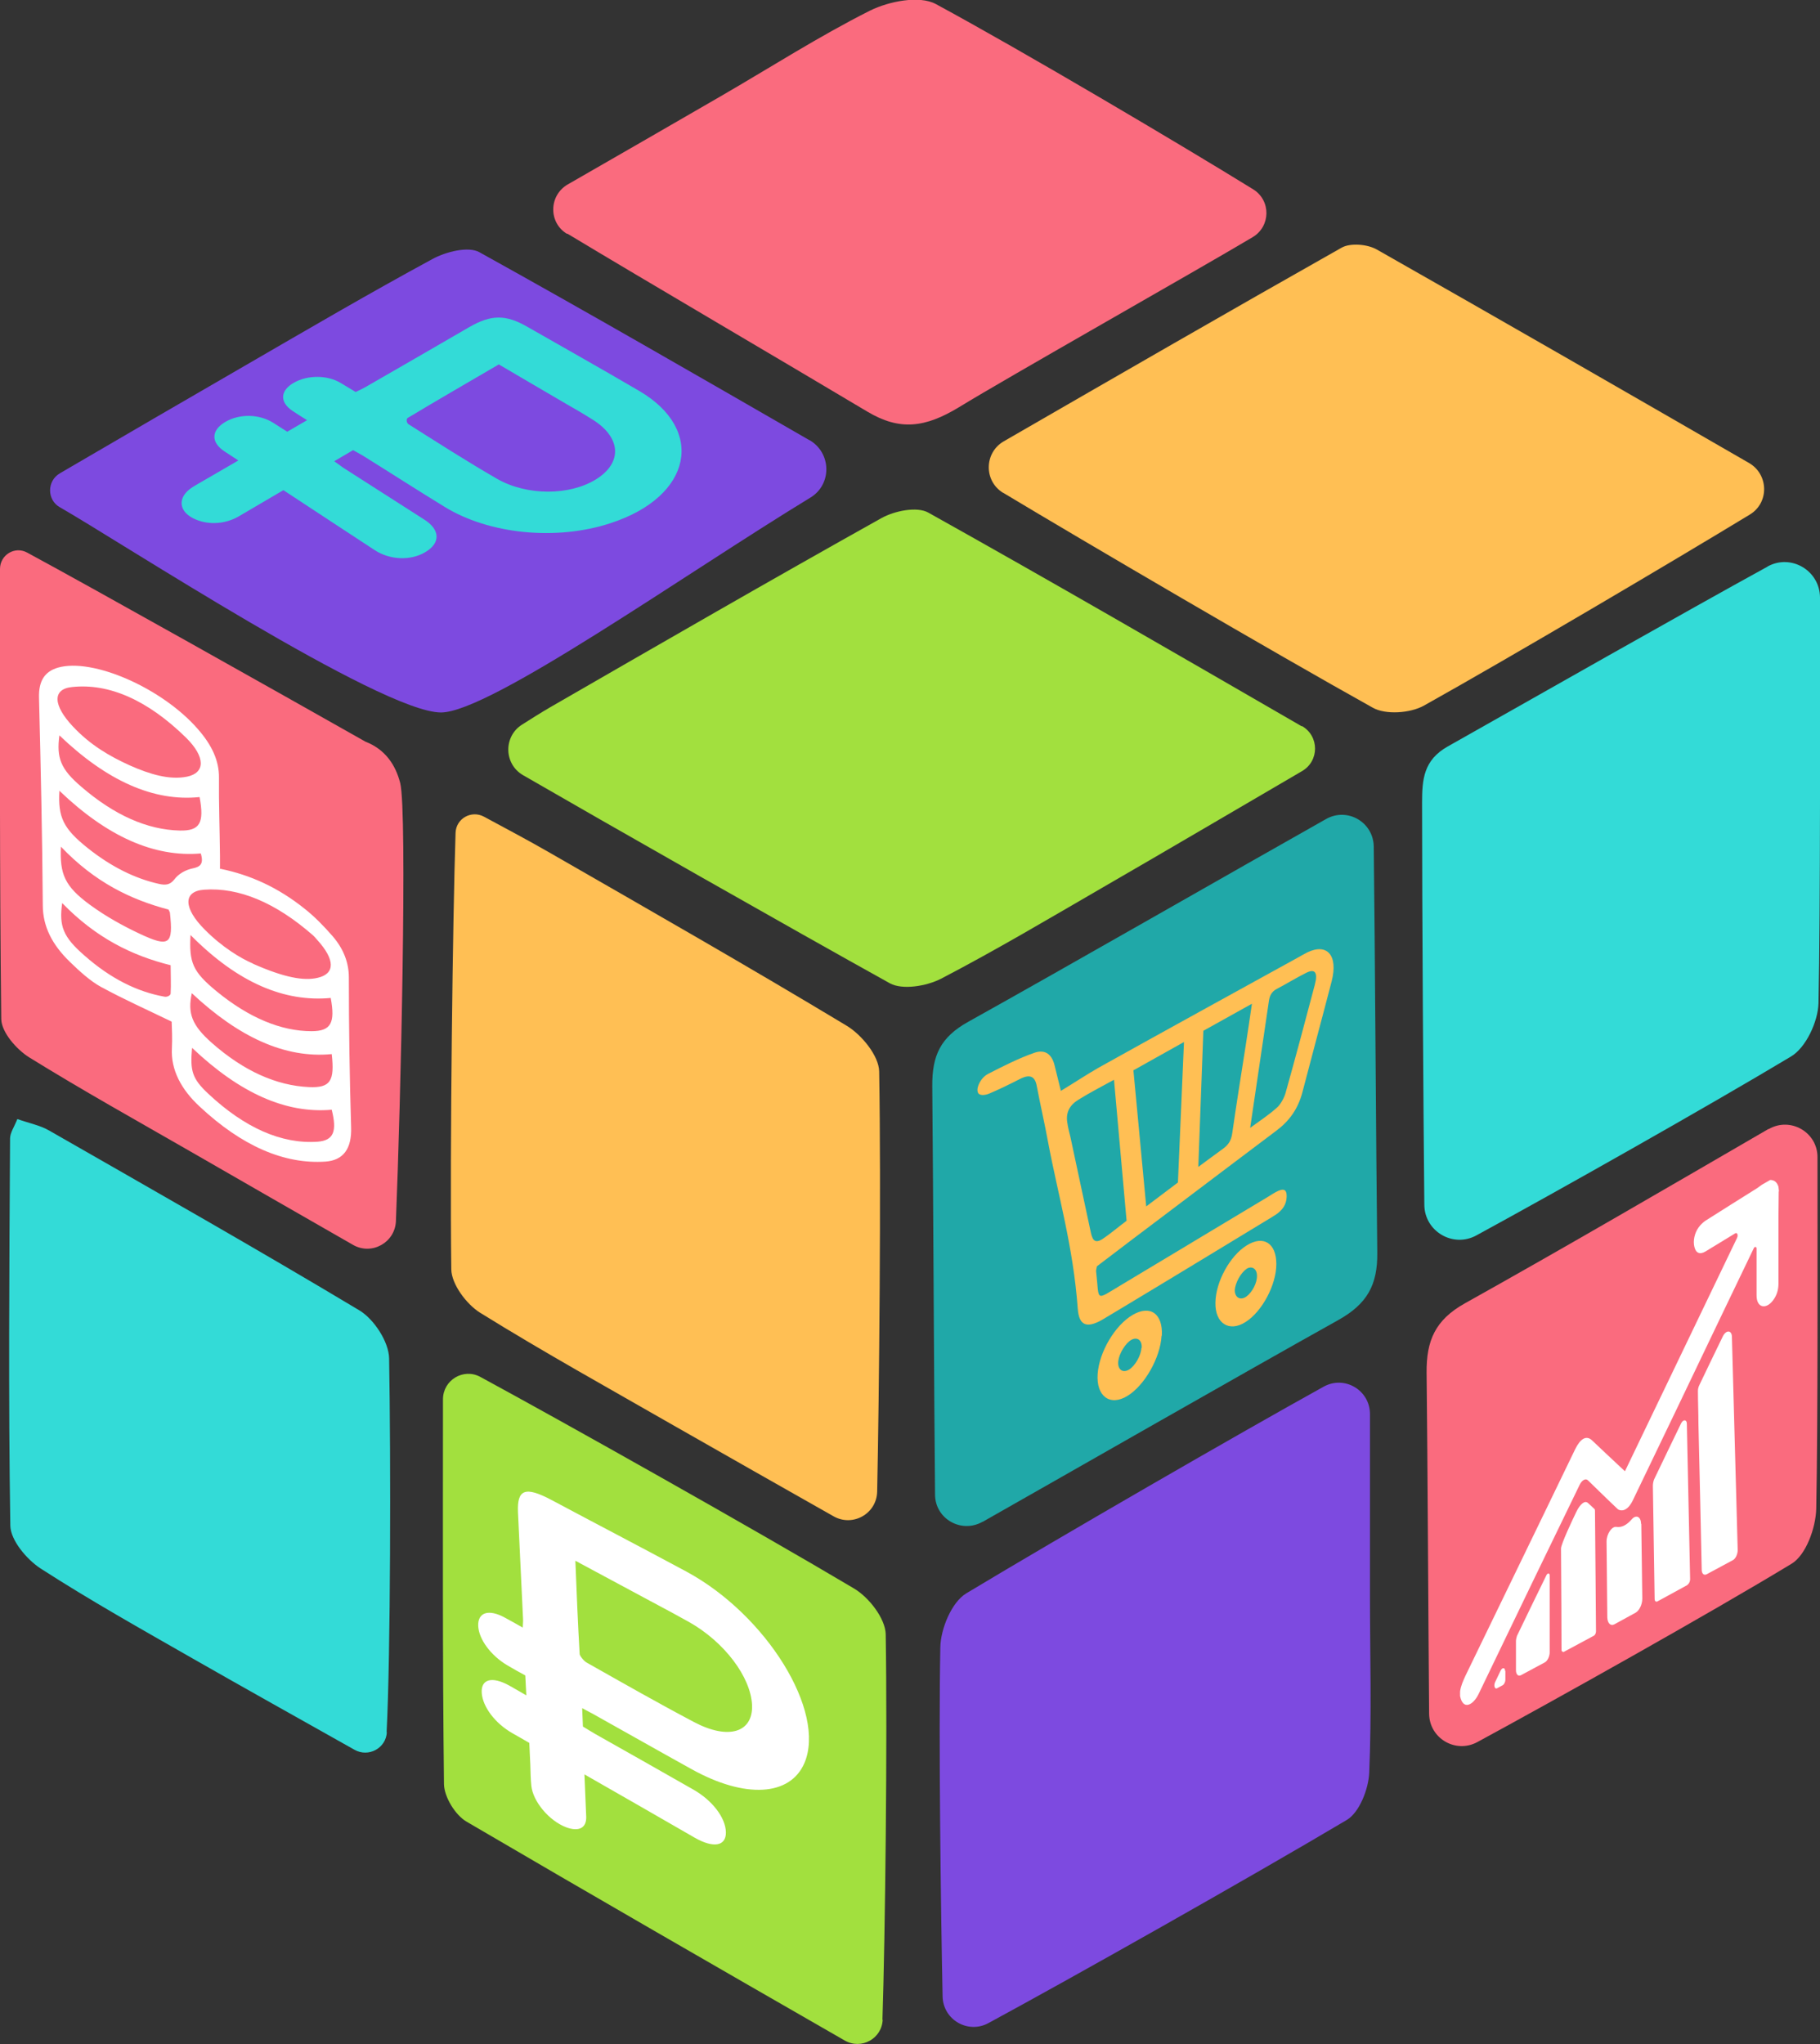 <?xml version="1.0" encoding="UTF-8"?> <svg xmlns="http://www.w3.org/2000/svg" id="_лой_1" viewBox="0 0 72.31 81.19"><rect x="0" y="0" width="72.31" height="81.19" fill="#333333" stroke="none"/> <defs> <style>.cls-1{fill:#fff;}.cls-2{fill:#7d4ae0;}.cls-3{fill:#33dbd7;}.cls-4{fill:#20a8a8;}.cls-5{fill:#a2e03e;}.cls-6{fill:#fa6b7e;}.cls-7{fill:#ffbf54;}</style> </defs> <path class="cls-4" d="M39.03,60.45c-.84,.47-1.88-.12-1.88-1.09-.04-3.88-.07-12-.11-16.21-.01-1.22,.32-1.95,1.44-2.57,3.72-2.07,10.82-6.14,14.21-8.05,.84-.47,1.87,.12,1.89,1.09,.05,3.88,.09,12,.14,16.12,.02,1.31-.41,2.06-1.56,2.7-3.71,2.07-10.75,6.1-14.12,8.01Z"></path> <path class="cls-7" d="M34.85,59.25c-.02,.88-.97,1.41-1.73,.98-2.16-1.22-4.25-2.41-6.34-3.6-2.58-1.48-5.18-2.92-7.71-4.49-.54-.34-1.13-1.13-1.14-1.72-.06-4.89,.06-14.04,.17-17.34,.02-.57,.63-.91,1.13-.64,.89,.48,1.76,.94,2.61,1.43,3.95,2.27,7.91,4.53,11.81,6.88,.59,.36,1.27,1.19,1.28,1.81,.08,4.56,0,12.93-.08,16.7Z"></path> <path class="cls-5" d="M51.73,28.84c.69,.4,.69,1.39,0,1.79-2.76,1.61-5.32,3.12-7.9,4.61-2.14,1.24-4.26,2.5-6.45,3.64-.57,.29-1.52,.45-2.02,.18-4.02-2.23-11.31-6.38-14.58-8.27-.76-.44-.78-1.53-.05-2,.38-.24,.74-.47,1.1-.68,4.39-2.53,8.77-5.06,13.19-7.53,.52-.29,1.41-.47,1.86-.22,4.87,2.72,9.7,5.52,14.84,8.49Z"></path> <path class="cls-5" d="M35.07,80.22c-.03,.76-.85,1.21-1.51,.83-5.1-2.93-10.07-5.79-15.02-8.69-.45-.26-.89-.98-.9-1.49-.06-5.03-.04-10.07-.04-15.29,0-.76,.81-1.25,1.48-.89,3.25,1.76,10.92,6.07,14.84,8.4,.6,.35,1.26,1.2,1.27,1.83,.07,4.21-.02,11.93-.13,15.31Z"></path> <path class="cls-6" d="M15.73,48.51c-.04,.85-.96,1.36-1.7,.94-2.22-1.27-4.34-2.49-6.46-3.71-2.14-1.23-4.31-2.44-6.41-3.74-.51-.32-1.1-1-1.11-1.52C-.02,34.58,0,28.7,0,22.6c0-.56,.59-.92,1.08-.65,2.74,1.48,9.85,5.48,13.44,7.51,.8,.31,1.2,.94,1.38,1.64,.29,1.16,.02,12.77-.17,17.4Z"></path> <path class="cls-3" d="M70.23,22.5c.93-.51,2.07,.16,2.08,1.23,0,4.17,.02,12.44-.06,16.12-.02,.73-.5,1.77-1.1,2.12-3.3,1.98-9.33,5.38-12.49,7.1-.93,.51-2.06-.16-2.07-1.21-.04-3.93-.09-11.86-.09-15.98,0-.92,.06-1.69,1.02-2.23,3.38-1.91,9.49-5.38,12.7-7.14Z"></path> <path class="cls-7" d="M39.86,19.58c-.78-.47-.76-1.6,.02-2.05,4.54-2.62,8.96-5.17,13.42-7.69,.35-.2,1.03-.14,1.4,.07,4.9,2.78,9.78,5.59,14.79,8.48,.78,.45,.81,1.58,.03,2.05-3.06,1.86-9.48,5.65-12.95,7.59-.54,.3-1.52,.37-2.03,.08-4.02-2.24-11.36-6.54-14.69-8.54Z"></path> <path class="cls-2" d="M32.16,17.48c.88,.51,.9,1.77,.03,2.29-4.98,3.03-12.73,8.53-14.67,8.53-2.37,0-12.84-6.84-15.14-8.15-.52-.29-.52-1.05,0-1.35,2.53-1.48,4.94-2.88,7.36-4.28,2.47-1.43,4.93-2.87,7.44-4.23,.53-.29,1.43-.52,1.87-.27,4.31,2.39,8.57,4.85,13.1,7.46Z"></path> <path class="cls-2" d="M52.59,55.08c.83-.46,1.84,.14,1.84,1.09,0,2.49,0,4.91,0,7.23,0,2.34,.07,4.69-.03,7.02-.03,.65-.39,1.57-.89,1.87-3.89,2.31-10.95,6.29-14.24,8.07-.81,.44-1.8-.13-1.82-1.06-.07-3.39-.16-10.28-.09-13.86,.01-.74,.45-1.8,1.03-2.15,3.79-2.28,10.84-6.35,14.2-8.21Z"></path> <path class="cls-6" d="M70.27,44.85c.86-.5,1.94,.12,1.94,1.11,0,3.66,.02,10.62-.05,13.98-.02,.75-.41,1.84-.99,2.18-3.3,2-9.4,5.41-12.48,7.08-.86,.46-1.9-.15-1.91-1.13-.03-3.43-.06-10.12-.1-13.55-.01-1.27,.34-2.09,1.52-2.75,3.94-2.2,7.83-4.47,12.07-6.93Z"></path> <path class="cls-6" d="M22.53,9.29c-.74-.44-.73-1.52,.02-1.96,2.16-1.24,4.12-2.37,6.09-3.51,1.97-1.14,3.9-2.38,5.93-3.4,.75-.37,1.96-.61,2.61-.26,3.44,1.86,9.71,5.57,12.61,7.36,.71,.44,.7,1.47-.02,1.9-2.25,1.34-9.77,5.59-11.66,6.75-1.35,.82-2.36,.95-3.65,.18-3.03-1.81-9-5.31-11.92-7.07Z"></path> <path class="cls-3" d="M15.37,68.8c-.03,.64-.73,1.02-1.29,.7-2.22-1.25-4.32-2.42-6.42-3.62-2.03-1.16-4.08-2.31-6.05-3.58-.55-.36-1.19-1.12-1.2-1.7-.08-5.13-.04-10.25-.01-15.38,0-.22,.16-.45,.29-.77,.48,.17,.91,.25,1.27,.46,4.12,2.36,8.25,4.7,12.32,7.14,.58,.35,1.17,1.25,1.18,1.91,.07,4.04,.06,11.74-.1,14.85Z"></path> <g> <path class="cls-7" d="M43.58,50.3c-.02,.12-.04,.17-.03,.21,.14,1.19-.08,1.17,1.03,.51,1.98-1.19,3.93-2.36,5.83-3.5,.09-.06,.19-.12,.28-.17,.31-.17,.44-.11,.43,.19-.01,.33-.19,.54-.42,.7-.06,.04-.13,.08-.19,.12-2.16,1.31-4.36,2.65-6.63,4.01-.67,.41-1.01,.32-1.06-.39-.18-2.47-.78-4.49-1.18-6.62-.14-.76-.31-1.49-.45-2.23-.07-.37-.26-.48-.67-.27-.41,.21-.82,.41-1.22,.58-.15,.06-.32,.08-.41,.01-.16-.15,.05-.63,.36-.79,.62-.32,1.24-.63,1.84-.84,.45-.16,.71,.08,.81,.5,.09,.35,.17,.7,.25,1.01,.53-.32,1.01-.64,1.48-.91,2.71-1.51,5.35-2.96,7.91-4.37,.13-.07,.26-.15,.4-.22,.79-.38,1.23,.12,.97,1.14-.37,1.43-.77,2.9-1.16,4.4-.18,.7-.55,1.18-1.05,1.55-1.41,1.06-2.85,2.15-4.32,3.26-.92,.69-1.84,1.39-2.8,2.12Zm1.18-1.81l-.5-5.6c-.51,.28-.96,.51-1.41,.79-.36,.22-.5,.51-.45,.88,.03,.22,.08,.41,.13,.61,.26,1.23,.53,2.47,.8,3.74,.06,.28,.13,.53,.48,.3,.3-.2,.59-.45,.95-.72Zm.27-5.99l.51,5.42,1.26-.95,.24-5.58-2,1.12Zm2.78-1.55l-.2,5.4c.36-.26,.67-.5,.98-.72,.22-.16,.33-.33,.37-.63,.17-1.19,.36-2.36,.54-3.52,.08-.53,.16-1.05,.24-1.61l-1.94,1.08Zm1.86,3.85c.41-.3,.75-.52,1.07-.81,.14-.12,.29-.4,.34-.59,.41-1.46,.79-2.89,1.16-4.29,.13-.49,0-.65-.36-.46-.38,.19-.77,.43-1.15,.63-.21,.11-.29,.27-.32,.51-.23,1.59-.48,3.22-.74,5.01Z"></path> <path class="cls-7" d="M46.15,53.06c-.05,.87-.67,1.97-1.36,2.39-.69,.42-1.24,.01-1.18-.87,.06-.88,.69-1.94,1.39-2.35,.7-.41,1.21-.05,1.16,.83Zm-.79,.48c.02-.3-.17-.45-.41-.32-.23,.13-.48,.53-.52,.84-.04,.33,.17,.5,.43,.34,.24-.15,.47-.55,.49-.86Z"></path> <path class="cls-7" d="M50.71,50.21c0,.82-.56,1.88-1.22,2.3-.65,.42-1.22,.06-1.2-.77,.01-.83,.58-1.86,1.24-2.27,.67-.42,1.18-.09,1.18,.74Zm-1.19,.2c-.22,.14-.44,.55-.46,.82-.01,.31,.22,.44,.46,.27,.23-.17,.43-.54,.42-.83,0-.28-.21-.41-.43-.26Z"></path> </g> <path class="cls-1" d="M20.91,67.32l-.04-.77c-.26-.14-.49-.27-.71-.4-.66-.39-1.14-1.04-1.16-1.57-.02-.54,.42-.68,1.07-.32,.22,.12,.44,.24,.7,.39,0-.13,.02-.24,.01-.36-.07-1.4-.13-2.8-.2-4.22-.04-.92,.29-1.04,1.33-.49,1.76,.94,3.55,1.87,5.37,2.85,3.18,1.72,5.55,5.56,4.68,7.6-.57,1.32-2.36,1.42-4.47,.25-1.32-.73-2.62-1.47-3.91-2.19-.14-.08-.29-.15-.45-.24l.03,.73c.17,.1,.32,.2,.48,.29,1.29,.73,2.59,1.46,3.9,2.21,.76,.43,1.29,1.12,1.3,1.7,.01,.55-.49,.64-1.23,.22-1.46-.84-2.9-1.67-4.39-2.52,.02,.57,.05,1.12,.07,1.67,.02,.46-.29,.62-.8,.43-.68-.26-1.32-1.03-1.38-1.65-.03-.28-.03-.55-.04-.83-.01-.28-.03-.55-.04-.87-.25-.14-.46-.27-.68-.39-.68-.39-1.17-1.04-1.21-1.59-.04-.55,.4-.68,1.09-.3,.22,.12,.43,.25,.68,.39Zm1.95-5.32c.05,1.28,.1,2.49,.17,3.7,0,.07,.18,.29,.28,.34,1.4,.79,2.82,1.6,4.26,2.36,1.38,.73,2.35,.41,2.31-.67-.05-1.12-1.1-2.51-2.5-3.3-.48-.27-.95-.52-1.42-.77-1.02-.55-2.03-1.09-3.09-1.66Z"></path> <path class="cls-3" d="M11.41,17.15l.79-.46c-.21-.13-.4-.25-.58-.37-.52-.35-.49-.81,.06-1.12,.55-.31,1.33-.31,1.87,.02,.18,.11,.36,.22,.58,.35,.15-.07,.28-.13,.4-.2,1.39-.8,2.76-1.59,4.12-2.38,.87-.5,1.45-.5,2.3-.01,1.45,.83,2.95,1.67,4.45,2.55,2.63,1.54,2.11,4.19-1.14,5.25-2.16,.71-4.83,.44-6.6-.65-1.11-.68-2.18-1.37-3.24-2.03-.12-.07-.25-.14-.39-.22l-.75,.44c.13,.09,.24,.18,.36,.26,1.06,.68,2.13,1.36,3.22,2.06,.63,.4,.65,.93,.04,1.29-.58,.35-1.42,.32-2.03-.09-1.21-.79-2.39-1.57-3.61-2.37-.61,.36-1.2,.7-1.79,1.05-.51,.29-1.15,.34-1.68,.12-.71-.29-.77-.89-.14-1.29,.29-.18,.59-.34,.89-.52,.29-.17,.59-.34,.93-.54-.2-.13-.38-.25-.55-.36-.55-.36-.53-.84,.03-1.17,.56-.33,1.34-.32,1.9,.03,.18,.11,.35,.23,.55,.35Zm8.4-2.67c-1.23,.72-2.43,1.41-3.61,2.12-.07,.04-.05,.2,.03,.25,1.14,.72,2.29,1.46,3.52,2.17,1.19,.68,2.88,.67,3.93,.02,1.06-.66,1-1.66-.13-2.37-.38-.24-.78-.47-1.18-.7-.85-.5-1.68-.98-2.56-1.5Z"></path> <g> <path class="cls-1" d="M70.67,47.32c0,.34-.01,.69-.01,1.03,0,.87,0,1.74,0,2.62,0,.21-.04,.41-.16,.6-.14,.23-.33,.35-.49,.31-.14-.04-.22-.19-.22-.43,0-.44,0-1.38,0-1.85,0-.09-.08-.1-.12,0-.47,.98-2.15,4.47-3.03,6.32-.58,1.21-1.17,2.43-1.75,3.64-.11,.24-.25,.4-.41,.43-.08,.01-.16,0-.22-.06-.29-.27-.88-.85-1.17-1.13-.09-.09-.24-.01-.33,.18-.63,1.29-2.85,5.88-4.01,8.3-.21,.44-.62,.68-.74,.09v-.18c.03-.23,.12-.42,.21-.62,1.06-2.19,2.12-4.37,3.18-6.56,.39-.81,.79-1.63,1.18-2.44,.21-.43,.44-.56,.66-.37,.43,.41,.87,.82,1.32,1.24l4.45-9.26c.06-.12,.01-.24-.07-.19-.31,.19-.87,.53-1.18,.72-.22,.13-.38,.07-.44-.18-.06-.23,0-.55,.17-.78,.07-.1,.17-.19,.25-.25,.69-.44,1.38-.87,2.08-1.31,.06-.04,.12-.09,.18-.13l.33-.19c.16,0,.27,.08,.33,.27l.02,.19Z"></path> <path class="cls-1" d="M68.81,53.09l.23,8.48c0,.16-.08,.34-.19,.4l-1.04,.56c-.11,.06-.2-.02-.2-.18-.02-.98-.09-4.16-.13-5.81,0-.43-.02-.86-.02-1.29,0-.08,.02-.16,.06-.24,.25-.52,.64-1.34,.93-1.93,.13-.26,.35-.25,.36,.01Z"></path> <path class="cls-1" d="M67.04,62.96l-1.19,.65c-.06,.03-.11-.01-.11-.1-.01-.67-.05-3.2-.07-4.49,0-.08,.02-.19,.05-.26,.29-.6,.78-1.63,1.07-2.22,.08-.17,.23-.16,.23,.01l.13,6.18c0,.09-.05,.19-.11,.22Z"></path> <path class="cls-1" d="M63.33,64.97l-1.21,.65s-.08-.01-.08-.08c0-.56-.01-2.87-.02-4.03,0-.18,.46-1.15,.61-1.46,.14-.29,.33-.47,.46-.35,.09,.08,.18,.16,.26,.24,.02,.02,.02,.06,.02,.1,.01,1.41,.04,4.14,.04,4.76,0,.07-.04,.15-.08,.17Z"></path> <path class="cls-1" d="M65.21,60.53l.04,2.97c0,.23-.12,.48-.27,.56l-.84,.46c-.15,.08-.27-.04-.28-.27l-.03-3.02c0-.3,.21-.61,.39-.58,.2,.03,.4-.06,.61-.3,.17-.2,.37-.11,.37,.18Z"></path> <path class="cls-1" d="M61.57,62.57v3.03c.01,.17-.08,.37-.19,.43l-.95,.51c-.11,.06-.2-.03-.2-.2v-.17c0-.33,0-.65,0-.98,0-.06,.02-.15,.04-.21,.32-.67,.91-1.88,1.17-2.41,.05-.1,.13-.09,.13,.01Z"></path> <path class="cls-1" d="M59.81,66.37v.35c0,.09-.05,.19-.11,.22l-.22,.12c-.09,.05-.14-.1-.08-.24l.22-.46c.07-.14,.18-.13,.18,.02Z"></path> </g> <path class="cls-1" d="M8.76,34.51c1.17,.24,2.28,.73,3.36,1.6,.38,.3,.75,.68,1.09,1.07,.45,.52,.65,1.07,.65,1.65,0,1.97,.03,3.95,.09,5.94,.03,.86-.31,1.32-1.02,1.37-1.64,.11-3.32-.62-4.99-2.18-.74-.68-1.16-1.47-1.11-2.33,.02-.38,0-.78-.01-1.05-.97-.47-1.89-.88-2.81-1.38-.42-.23-.85-.62-1.24-1-.69-.67-1.07-1.39-1.07-2.25-.02-2.72-.08-5.47-.15-8.23-.02-.69,.24-1.05,.75-1.2,1.38-.4,4.15,.81,5.57,2.45,.54,.62,.84,1.24,.83,1.93-.01,1.02,.03,2.07,.04,3.1v.52Zm-3.61-4.11c.81,.36,1.59,.59,2.28,.45,.73-.15,.74-.78-.04-1.55-1.51-1.48-3.05-2.17-4.53-2.01-.79,.08-.75,.73,.03,1.56,.7,.75,1.47,1.19,2.26,1.55Zm4.9,7.88c1.24,.55,2.02,.69,2.57,.56,.7-.16,.7-.72-.02-1.51-.06-.07-.12-.14-.19-.2-1.46-1.27-2.91-1.89-4.3-1.79-.85,.06-.82,.74,.02,1.58,.69,.7,1.44,1.15,1.91,1.35Zm-2.48-1.15c-.06,1.11,.08,1.46,1.04,2.25,1.27,1.04,2.55,1.58,3.77,1.58,.78,0,.94-.34,.76-1.32-1.83,.17-3.68-.59-5.57-2.5Zm5.61,4.74c-1.86,.18-3.7-.68-5.56-2.42-.17,.8,0,1.27,.79,1.97,1.28,1.13,2.58,1.7,3.86,1.76,.86,.04,1.03-.24,.91-1.31Zm-5.55-.24c-.08,.9,0,1.21,.64,1.81,1.45,1.36,2.92,2.01,4.35,1.91,.65-.05,.77-.43,.56-1.27-1.82,.16-3.65-.66-5.54-2.45ZM2.36,29.21c-.12,.9,.05,1.34,.87,2.04,1.31,1.13,2.62,1.71,3.91,1.74,.81,.02,.98-.31,.79-1.33-1.83,.19-3.69-.65-5.57-2.45Zm5.62,4.69c-1.85,.16-3.72-.67-5.62-2.49-.06,1.05,.15,1.5,1.13,2.28,.93,.74,1.88,1.21,2.83,1.42,.27,.06,.44,.03,.6-.17,.17-.23,.45-.39,.75-.45,.29-.06,.43-.18,.31-.58Zm-5.51,1.97c-.13,.92,.04,1.35,.88,2.08,1.04,.92,2.11,1.45,3.19,1.64,.1,.02,.24-.05,.24-.13,.02-.35,0-.73,0-1.12-1.53-.38-2.96-1.08-4.31-2.47Zm4.23,.26c-1.48-.39-2.92-1.07-4.28-2.5-.05,1.09,.15,1.57,1.14,2.3,.64,.47,1.33,.85,1.99,1.16,1.19,.56,1.34,.42,1.2-.85,0-.01-.02-.03-.05-.1Z"></path> </svg> 